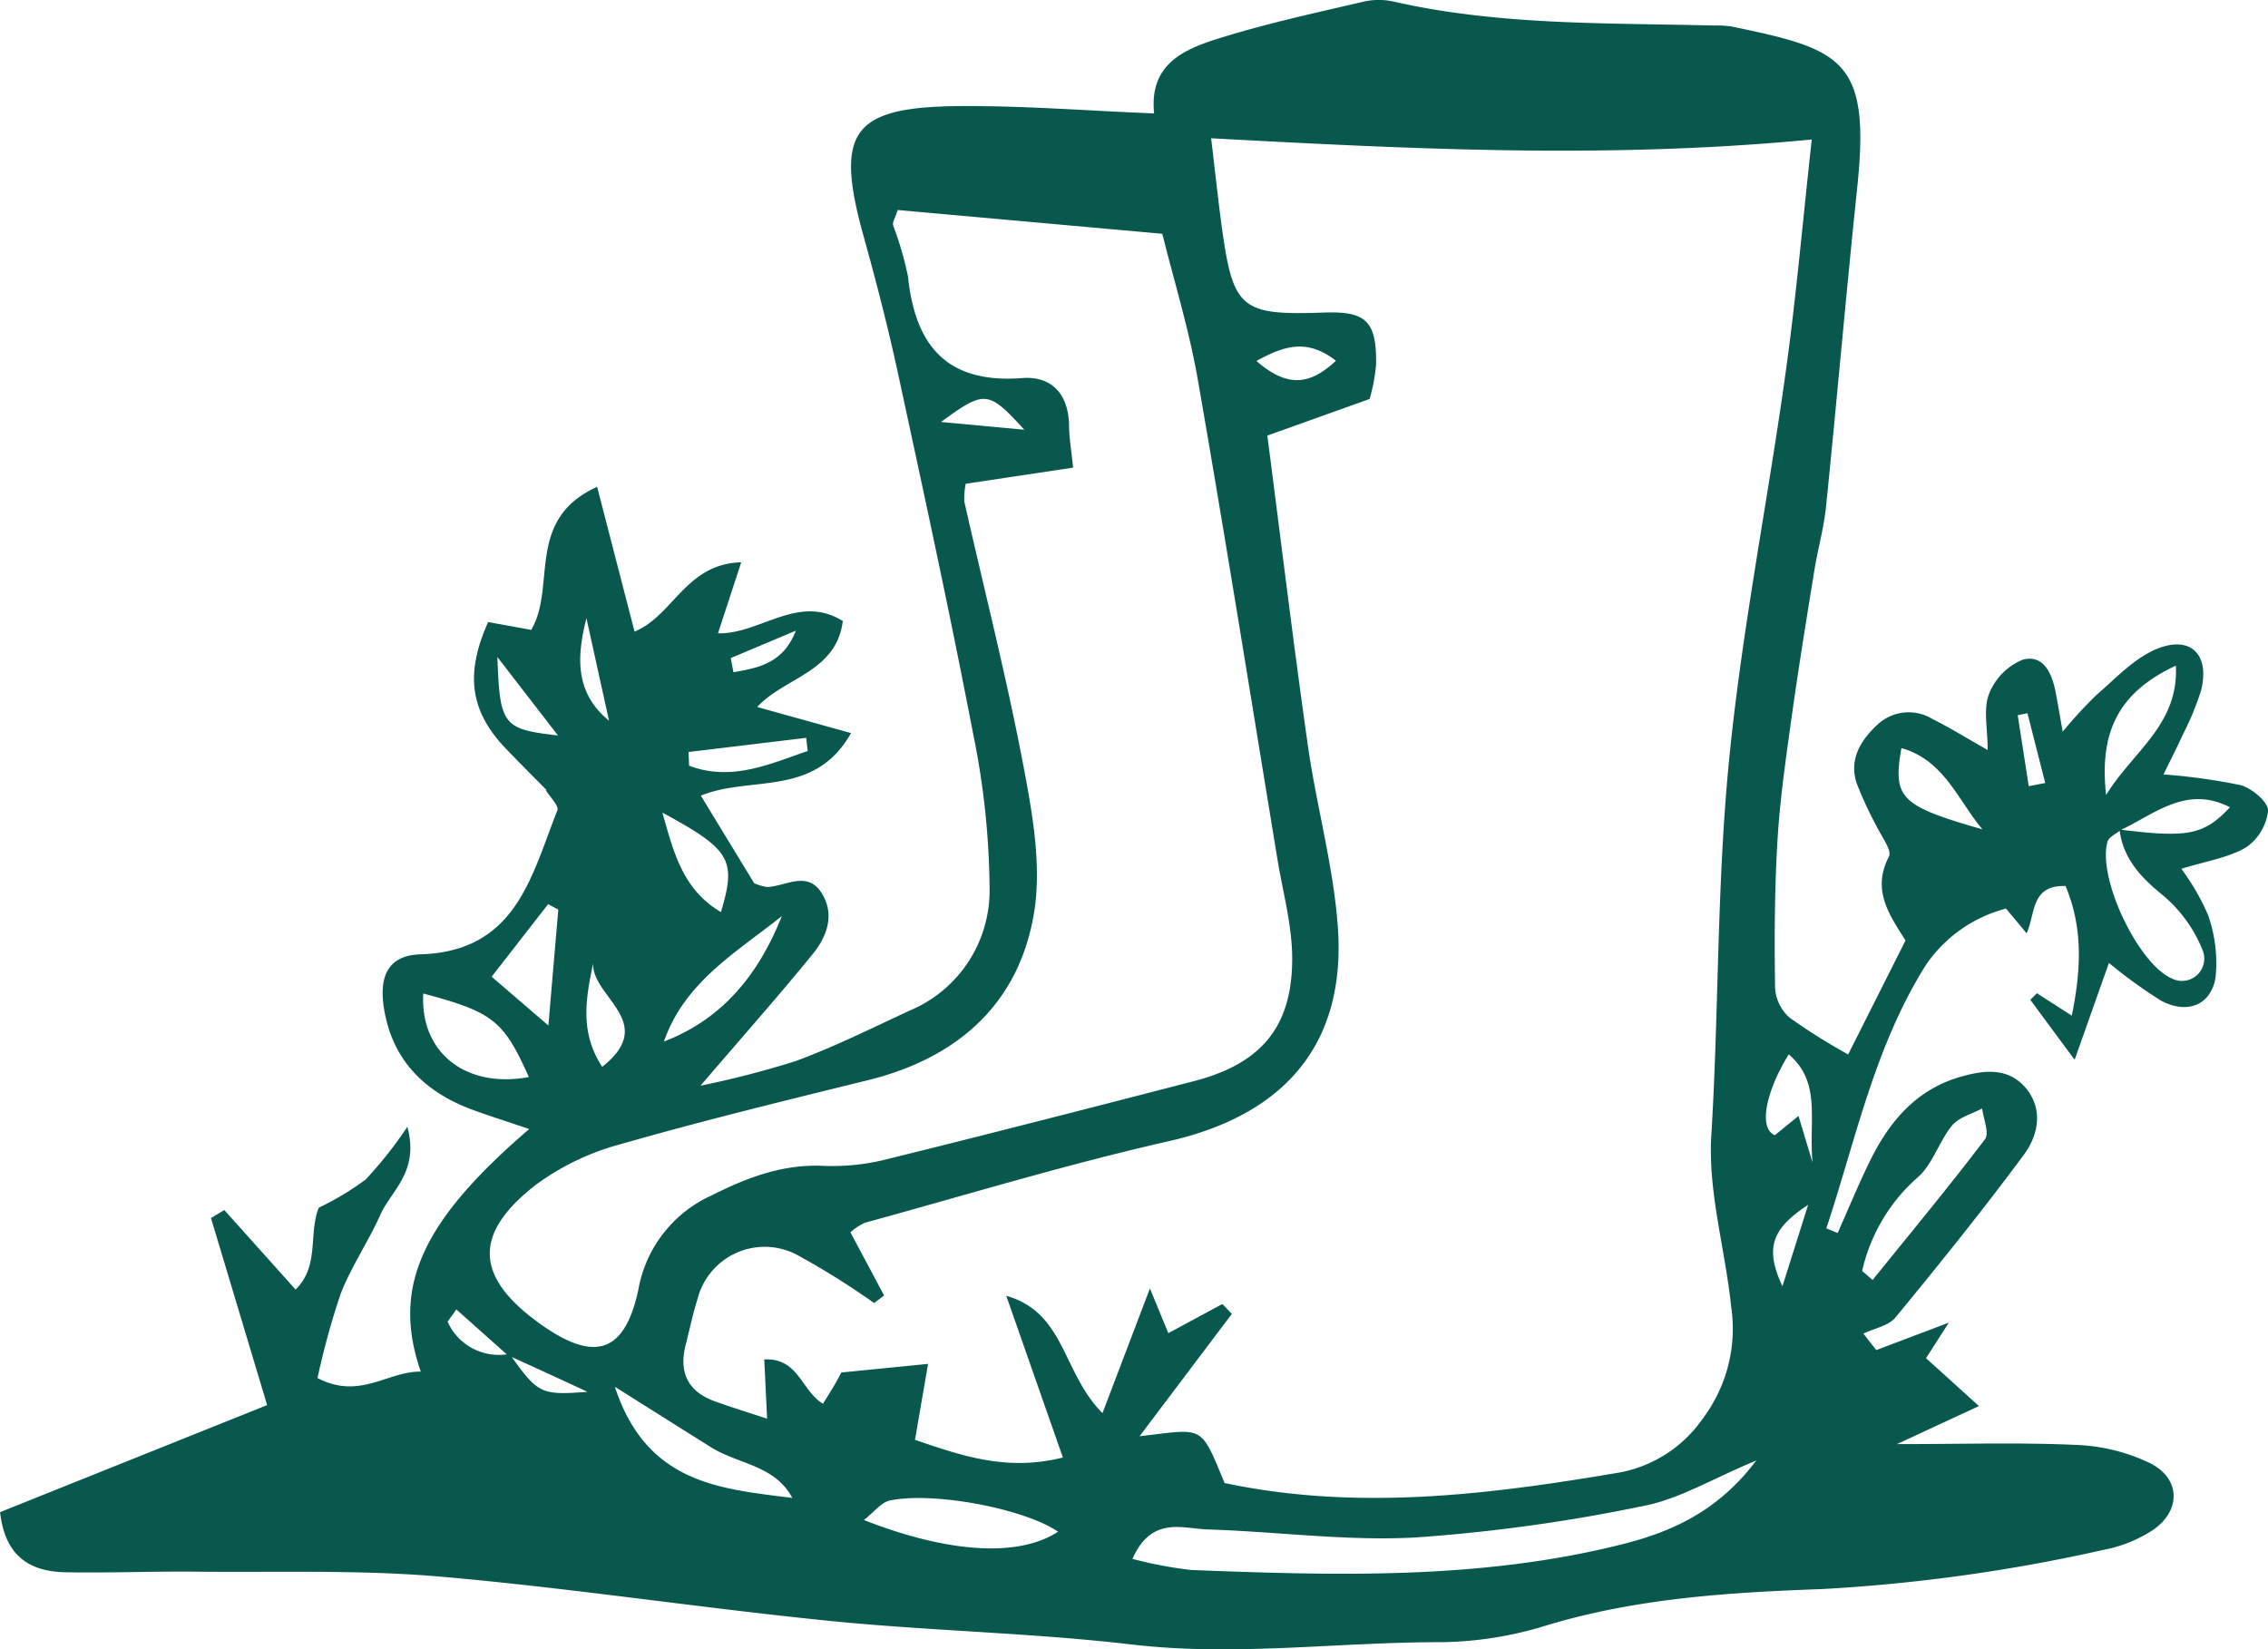 <?xml version="1.0" encoding="UTF-8"?>
<svg xmlns="http://www.w3.org/2000/svg" width="195.28" height="142.029" viewBox="0 0 195.28 142.029">
  <path id="Path_411" data-name="Path 411" d="M-271.808,961.866c-1.187-1.206-2.389-2.4-3.557-3.622-3.039-3.183-3.515-6.381-1.5-10.873l3.71.672c2.2-3.73-.56-9.481,5.672-12.319l3.223,12.467c3.324-1.355,4.427-5.854,9.185-5.964-.737,2.251-1.326,4.047-2,6.114,3.647.082,6.9-3.448,10.748-1.061-.555,4.417-5.007,4.841-7.372,7.406l8.079,2.248c-3.163,5.594-8.626,3.621-12.933,5.387l4.595,7.542a4.28,4.28,0,0,0,1.125.326c1.6-.064,3.443-1.444,4.683.521,1.156,1.833.464,3.736-.755,5.234-2.985,3.669-6.128,7.21-9.68,11.354a80.848,80.848,0,0,0,8.234-2.131c3.351-1.243,6.569-2.848,9.818-4.355a11.191,11.191,0,0,0,6.841-10.585,68.279,68.279,0,0,0-1.4-13.154c-1.988-10.365-4.23-20.681-6.459-31-.863-3.995-1.884-7.961-2.98-11.9-2.511-9.022-1.048-11.172,8.317-11.236,5.421-.037,10.843.395,16.689.632-.463-4.517,2.943-5.67,6.23-6.664,3.9-1.18,7.9-2.052,11.875-2.977a5.862,5.862,0,0,1,2.541.015c9.072,2.06,18.311,1.823,27.515,2.056a8.746,8.746,0,0,1,1.533.08c9.567,1.971,12,2.843,10.847,13.872-.96,9.152-1.753,18.322-2.685,27.477-.189,1.853-.712,3.67-1.01,5.515-.679,4.2-1.365,8.4-1.952,12.608-.492,3.538-1.008,7.087-1.221,10.648-.253,4.223-.266,8.464-.206,12.7a3.709,3.709,0,0,0,1.265,2.551,53.159,53.159,0,0,0,5.027,3.158c1.136-2.258,2.95-5.86,4.936-9.81-1.235-2.025-2.984-4.251-1.427-7.226.289-.552-.675-1.773-1.088-2.674a30.966,30.966,0,0,1-1.707-3.7c-.626-2.038.351-3.641,1.815-4.995a3.914,3.914,0,0,1,4.756-.465c1.487.733,2.9,1.617,4.728,2.653,0-1.9-.391-3.535.112-4.816a5.249,5.249,0,0,1,2.929-2.971c1.826-.458,2.522,1.267,2.826,2.884.155.825.3,1.652.592,3.326a38.965,38.965,0,0,1,2.892-3.15c1.653-1.42,3.231-3.149,5.17-3.962,2.956-1.241,4.651.49,3.841,3.6a24.61,24.61,0,0,1-1.562,3.768c-.475,1.057-1.008,2.087-1.659,3.424a50.575,50.575,0,0,1,6.653.926c.964.262,2.377,1.468,2.347,2.193a4.432,4.432,0,0,1-1.89,3.161c-1.549.906-3.463,1.19-5.579,1.847a19.75,19.75,0,0,1,2.3,3.969,12.444,12.444,0,0,1,.651,5.381c-.4,2.42-2.465,3.2-4.7,2a42.236,42.236,0,0,1-4.483-3.244l-2.953,8.339-3.815-5.163.564-.569,3.007,1.931c.831-4.069.948-7.61-.534-11.162-3.029-.094-2.581,2.408-3.358,4.068l-1.774-2.126a12.022,12.022,0,0,0-6.883,4.839c-4.426,7.014-6.041,15.022-8.584,22.7l.975.4c.939-2.107,1.81-4.247,2.834-6.313,1.642-3.311,3.942-6.013,7.636-7.108,2.008-.594,4.181-.9,5.717.924s1.094,4.063-.139,5.733c-3.539,4.787-7.281,9.43-11.064,14.029-.6.73-1.832.945-2.771,1.4l1.112,1.417,6.243-2.362c-.907,1.417-1.432,2.238-1.959,3.061l4.557,4.122-7.059,3.276c5.711,0,10.59-.154,15.452.071a16.028,16.028,0,0,1,6.349,1.576c2.626,1.329,2.67,4.069.247,5.744a11.688,11.688,0,0,1-4.225,1.709,147.093,147.093,0,0,1-24.3,3.386c-7.971.284-16,.786-23.769,3.149a31.578,31.578,0,0,1-9.081,1.424c-8.852-.008-17.667,1.241-26.563.2-8.635-1.013-17.368-1.164-26.024-2.035-11.179-1.123-22.3-2.833-33.492-3.809-6.956-.607-13.989-.354-20.988-.428-3.757-.04-7.518.12-11.274.052-3.061-.054-5.23-1.338-5.66-5.179l22.995-9.219c-1.709-5.69-3.273-10.9-4.837-16.112l1.149-.684,6.134,6.843c2.092-2.016,1.09-4.855,2.006-7.053a24.15,24.15,0,0,0,4.04-2.428,35.391,35.391,0,0,0,3.578-4.53c1.057,3.858-1.384,5.474-2.317,7.561-1.041,2.332-2.516,4.483-3.438,6.853a67.884,67.884,0,0,0-1.979,7.222c3.665,1.9,6.04-.6,8.892-.555-2.513-7.259.04-12.908,9.336-20.89-1.762-.6-3.262-1.072-4.74-1.607-4.154-1.5-7.006-4.208-7.754-8.715-.467-2.81.331-4.639,3.12-4.723,8.264-.248,9.544-6.726,11.8-12.4.155-.391-.653-1.163-1.013-1.757Zm-3.368,48.647-4.428-3.948-.753,1.053a4.823,4.823,0,0,0,5.328,2.774c2.475,3.455,2.682,3.572,6.718,3.269C-271.013,1012.41-273.084,1011.451-275.176,1010.513Zm138.853-45.219c-.384.327-1,.588-1.113.991-.888,3.12,2.633,10.512,5.539,11.781a1.921,1.921,0,0,0,2.679-2.365,11.956,11.956,0,0,0-3.432-4.786c-1.933-1.573-3.448-3.177-3.749-5.677,5.875.738,7.267.471,9.508-1.917C-130.633,961.395-133.367,963.9-136.323,965.294Zm-78.291-59.585c.348,2.916.59,5.216.9,7.508.983,7.208,1.633,7.752,8.823,7.5,3.613-.124,4.531.731,4.479,4.462a15.12,15.12,0,0,1-.558,2.979l-8.806,3.155c1.189,9.163,2.247,17.934,3.489,26.679.743,5.224,2.2,10.375,2.58,15.615.733,10.113-4.6,16.216-14.542,18.467-8.808,1.995-17.47,4.641-26.188,7.03a4.907,4.907,0,0,0-1.237.821c.995,1.864,1.947,3.649,2.9,5.434l-.853.659a67.731,67.731,0,0,0-6.7-4.184,5.966,5.966,0,0,0-8.506,3.818c-.415,1.3-.682,2.641-1.023,3.962-.606,2.356.176,4.016,2.49,4.857,1.357.494,2.739.916,4.519,1.506-.1-2.1-.168-3.534-.244-5.107,2.969-.133,3.173,2.675,5.054,3.819.349-.566.693-1.1,1.01-1.648s.611-1.124.568-1.044l7.471-.742c-.379,2.2-.725,4.217-1.124,6.541,4.017,1.37,7.906,2.735,12.734,1.523-1.71-4.88-3.293-9.4-4.877-13.926,5.088,1.439,4.816,6.642,8.286,10.1,1.425-3.743,2.64-6.937,4.085-10.735.688,1.673,1.11,2.7,1.583,3.85l4.657-2.509.811.855-7.943,10.53c5.575-.632,5.207-1.081,7.317,4.031,11.45,2.424,22.777,1.007,34.074-.917a11.222,11.222,0,0,0,7.1-4.631,12.875,12.875,0,0,0,2.444-9.657c-.507-4.916-2-9.855-1.708-14.7.592-9.672.5-19.381,1.238-29,.943-12.368,3.486-24.611,5.191-36.928.878-6.341,1.434-12.726,2.22-19.867C-180.423,907.5-197.215,906.645-214.614,905.709Zm-21.135,29.753a7.075,7.075,0,0,0-.121,1.515c1.723,7.641,3.67,15.239,5.121,22.93.783,4.144,1.561,8.589.863,12.643-1.341,7.783-6.636,12.4-14.329,14.287-7.121,1.751-14.249,3.493-21.3,5.512a21.757,21.757,0,0,0-7.247,3.487c-5.489,4.259-5.22,8.01.472,12.042,4.6,3.255,7.188,2.442,8.357-3.007a11,11,0,0,1,6.289-8.115c3.119-1.567,6.184-2.736,9.757-2.548a19.333,19.333,0,0,0,5.56-.63c8.754-2.159,17.484-4.411,26.214-6.667,5.779-1.493,8.478-4.641,8.478-10.556,0-2.847-.8-5.7-1.267-8.541-2.268-13.789-4.466-27.589-6.866-41.355-.751-4.3-2.057-8.513-3.05-12.525l-22.787-2.048c-.215.692-.463,1.052-.389,1.325a29.35,29.35,0,0,1,1.278,4.39c.614,5.965,3.345,9.255,9.811,8.759,2.619-.2,4.039,1.439,4.059,4.158.007.978.183,1.954.344,3.556Zm68.072,84.113c-3.79,1.576-6.608,3.307-9.648,3.9a145.437,145.437,0,0,1-19.722,2.73c-5.923.322-11.9-.508-17.865-.692-2.166-.068-4.829-1.189-6.479,2.534a35.7,35.7,0,0,0,5.051.957c12.449.482,24.925.858,37.131-2.217C-175.046,1025.735-171,1024-167.678,1019.574Zm-60.114,6.133c-2.826-1.943-10.586-3.474-14.473-2.693-.747.151-1.354.991-2.248,1.686C-237.118,1027.6-231.144,1027.9-227.792,1025.707Zm-22.884-2.906c-1.5-2.832-4.658-2.9-6.985-4.357-2.47-1.547-4.933-3.1-8.293-5.219C-263.226,1021.6-256.832,1022.016-250.676,1022.8Zm92.114-19.548.9.775c3.248-4.021,6.551-8,9.675-12.117.4-.522-.138-1.752-.242-2.654-.883.48-2.01.761-2.6,1.481-1.124,1.374-1.655,3.327-2.946,4.45A15.17,15.17,0,0,0-158.562,1003.254Zm-123.89-23.893c-.29,5.16,3.756,8.2,9.091,7.19C-275.531,981.7-276.437,980.958-282.452,979.361Zm30.87-6.665c-3.9,3.112-8.376,5.674-10.149,10.8C-256.622,981.537-253.548,977.643-251.582,972.7Zm120.032-21.573c-4.826,2.254-6.634,5.59-6.005,11.141C-135.243,958.49-131.284,956.209-131.551,951.123Zm-139.275,21.012-.878-.469c-1.579,2.031-3.16,4.063-4.862,6.248l4.884,4.2C-271.361,978.381-271.093,975.258-270.825,972.135Zm122.623-6.911c-2.118-2.508-3.294-5.958-6.977-7C-155.93,962.534-155.3,963.188-148.2,965.224Zm-113.659-1.443c.99,3.536,1.783,6.634,5.038,8.567C-255.473,967.84-255.976,966.973-261.861,963.781Zm99.027,30.126c-.338-3.712.78-6.884-2.049-9.306-2.1,3.416-2.555,6.444-1.189,6.96l2.031-1.66C-163.635,991.253-163.362,992.16-162.835,993.907Zm-96.777-35.345q.023.591.046,1.18c3.638,1.377,6.9-.13,10.21-1.267q-.063-.568-.128-1.133Zm-8.212,18.192c-.627,2.975-1.185,5.942.779,8.918C-262.193,981.834-267.962,979.668-267.824,976.755Zm-3.03-19.615-5.217-6.754C-275.857,956.253-275.616,956.593-270.854,957.139Zm60.136-32.251c2.531,2.185,4.473,2.217,6.847-.02C-206.312,922.971-208.243,923.526-210.718,924.888Zm-19.987,5.919c-3.11-3.408-3.4-3.423-7.169-.666Zm-37.7,16.231c-.837,3.292-1.01,6.431,1.946,8.825Zm105.193,50.52c-2.973,1.962-3.83,3.586-2.214,7.011Zm-92.764-47.086.227,1.219c2.155-.368,4.294-.77,5.376-3.579Zm111.754,11.034,1.424-.273q-.765-3-1.53-6.009l-.84.168Q-144.692,958.448-144.217,961.505Z" transform="translate(318.896 -893.801)" fill="#09584d"></path>
</svg>
